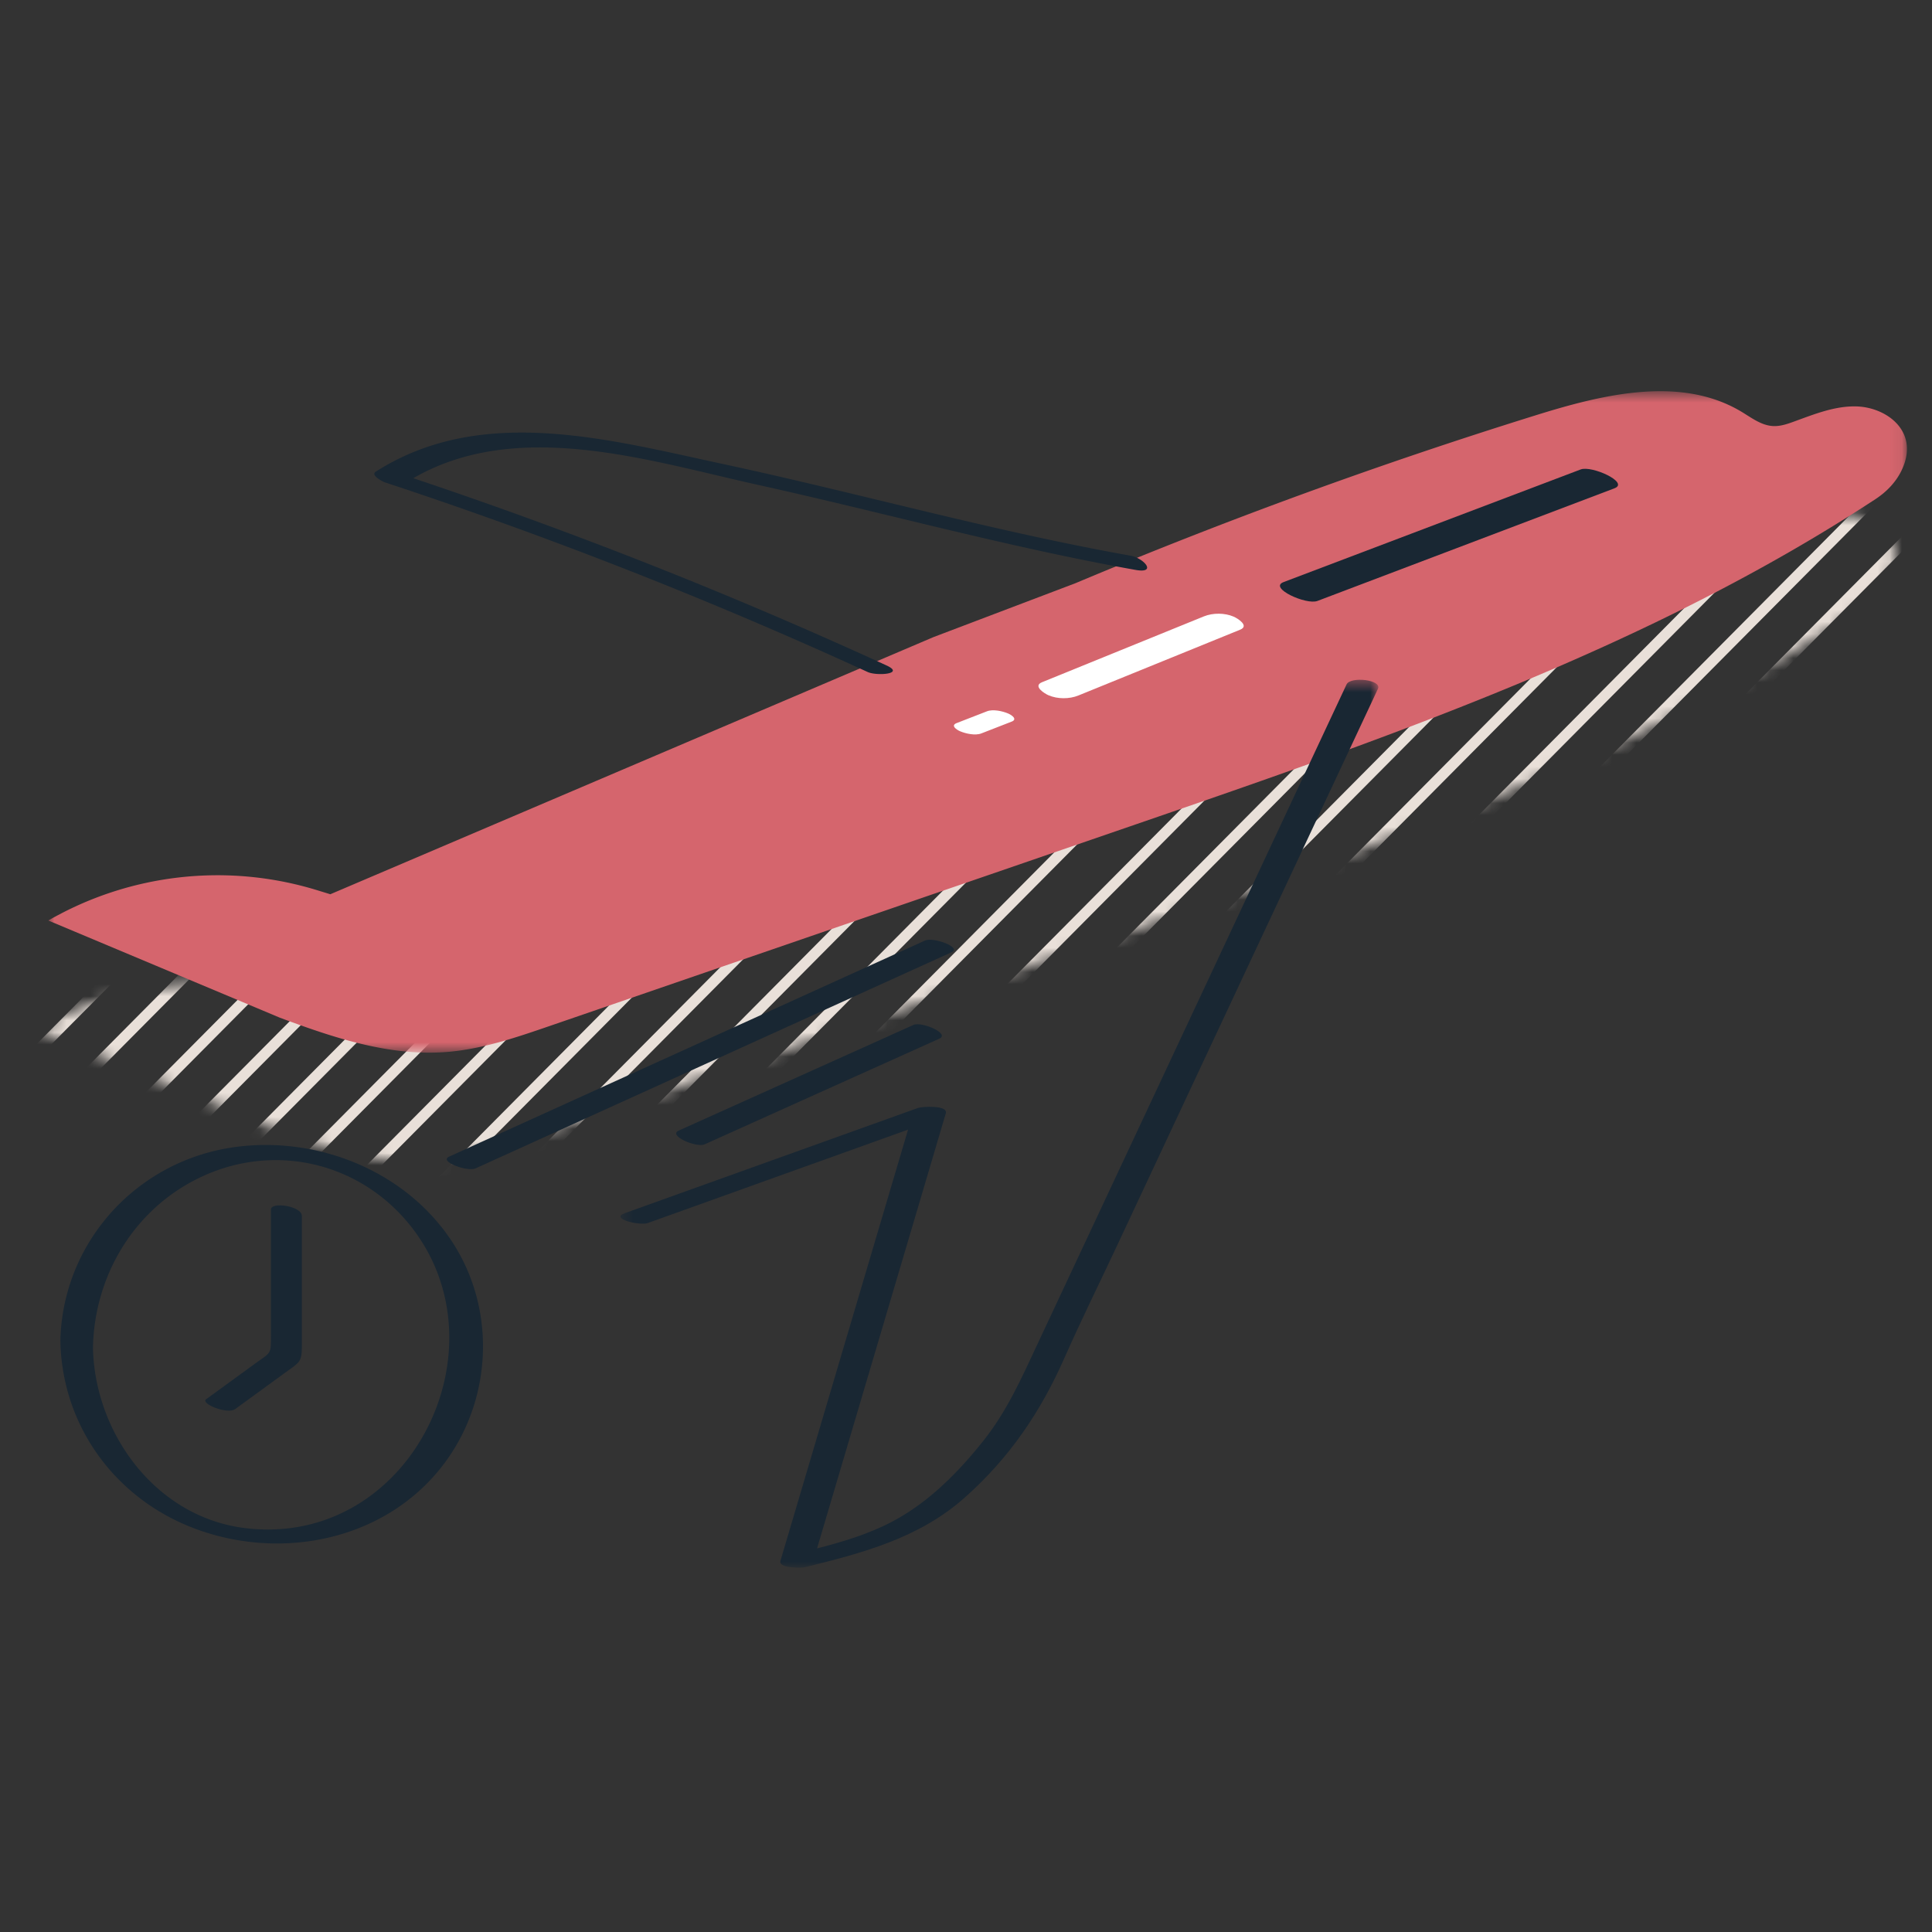 <svg xmlns="http://www.w3.org/2000/svg" xmlns:xlink="http://www.w3.org/1999/xlink" width="160" height="160" viewBox="0 0 160 160">
    <rect x="0" y="0" width="160" height="160" fill="#333333" stroke="none"/>
    <defs>
        <path id="a" d="M85.073 16.295a423.098 423.098 0 0 1 38.19-13.928c5.58-1.737 11.983-3.272 16.983-.254.818.494 1.627 1.118 2.581 1.17.597.034 1.18-.165 1.74-.369 1.677-.61 3.383-1.304 5.167-1.257 2.53.068 5.301 2.104 3.736 5.322-.472.97-1.248 1.764-2.15 2.355-18.714 12.27-40.101 19.658-61.255 26.935L41.534 52.965c-2.798.962-5.633 1.933-8.585 2.16-4.717.362-9.354-1.194-13.785-2.849L0 44.232a28.076 28.076 0 0 1 22.258-2.512l1.097.337L73.311 20.76l11.762-4.464z"/>
        <path id="c" d="M0 .574h153.925v54.78H0z"/>
        <path id="e" d="M.39.47h62.758V74H.39z"/>
    </defs>
    <g fill="none" fill-rule="evenodd">
        <g transform="translate(3 41)">
            <mask id="b" fill="#fff">
                <use xlink:href="#a"/>
            </mask>
            <path stroke="#E9E0D9" stroke-width=".882" d="M-73.042 76.022L30.163-27.938M-66.971 76.022L36.234-27.938M-60.9 76.022L42.305-27.938M-54.83 76.022L48.376-27.938M-48.759 76.022L54.446-27.938M-41.82 76.022L61.384-27.938M-35.75 76.022L67.456-27.938M-29.679 76.022L73.526-27.938M-23.608 76.022L79.597-27.938M-16.67 76.022L86.535-27.938M-10.599 76.022L92.606-27.938M-4.528 76.022L98.677-27.938M1.543 76.022l103.205-103.96M7.614 76.022l103.205-103.96M14.552 76.022l103.205-103.96M20.623 76.022l103.205-103.96M26.694 76.022l103.205-103.96M32.765 76.022L135.97-27.938M38.836 76.022L142.04-27.938M45.774 76.022l103.205-103.96M51.845 76.022L155.05-27.938M57.916 76.022L161.12-27.938M63.986 76.022l103.206-103.96M70.925 76.022L174.13-27.938M76.995 76.022l103.206-103.96M83.066 76.022l103.205-103.96M89.137 76.022l103.205-103.96M95.208 76.022l103.205-103.96M102.146 76.022l103.205-103.96M108.217 76.022l103.205-103.96M114.288 76.022l103.205-103.96M120.359 76.022l103.205-103.96M126.43 76.022l103.205-103.96M133.368 76.022l103.205-103.96M139.439 76.022l103.205-103.96M145.51 76.022l103.205-103.96M151.58 76.022l103.206-103.96" mask="url(#b)"/>
        </g>
        <g transform="translate(4 31.824)">
            <mask id="d" fill="#fff">
                <use xlink:href="#c"/>
            </mask>
            <path fill="#D5656D" d="M85.073 16.471a423.098 423.098 0 0 1 38.19-13.928c5.58-1.737 11.983-3.271 16.983-.254.818.495 1.627 1.119 2.581 1.171.597.033 1.18-.165 1.74-.37 1.677-.609 3.383-1.304 5.167-1.257 2.53.068 5.301 2.104 3.736 5.322-.472.97-1.248 1.764-2.15 2.356-18.714 12.27-40.101 19.658-61.255 26.935L41.534 53.14c-2.798.962-5.633 1.933-8.585 2.16-4.717.363-9.354-1.193-13.785-2.848L0 44.409a28.076 28.076 0 0 1 22.258-2.512l1.097.337 49.956-21.298 11.762-4.465z" mask="url(#d)"/>
        </g>
        <g transform="translate(51 55.824)">
            <mask id="f" fill="#fff">
                <use xlink:href="#e"/>
            </mask>
            <path fill="#192733" d="M60.517.855L34.923 55.48c-1.318 2.815-2.51 5.524-4.468 7.994-2.063 2.603-4.526 5.096-7.479 6.669-1.992 1.061-4.139 1.708-6.311 2.266l9.29-31.39 1.372-4.639c.21-.71-2.002-.557-2.295-.452L.758 44.64c-1.307.47 1.234 1.058 1.888.823l21.556-7.737-9.197 31.075-1.373 4.639c-.185.629 1.77.59 2.02.528 4.79-1.18 9.463-2.408 13.244-5.769 3.712-3.301 6.275-7.078 8.27-11.595 1.366-3.092 2.872-6.13 4.306-9.19l16.994-36.27 4.65-9.924c.352-.752-2.278-1.05-2.599-.365" mask="url(#f)"/>
        </g>
        <path fill="#192733" d="M31.856 39.94A386.474 386.474 0 0 1 71.86 55.654c.737.339 3.128.176 1.56-.544a392.575 392.575 0 0 0-39.193-15.507c8.639-4.992 19.472-1.456 28.54.55 10.438 2.31 20.735 5.166 31.27 7.044 1.812.323.715-.977-.425-1.18-11.388-2.03-22.526-5.183-33.83-7.61-9.392-2.014-19.91-4.934-28.667.656-.463.296.612.834.74.877M20.38 126.561c-7.481-.875-12.543-7.875-12.681-14.954.115-5.91 3.352-11.431 8.817-14.07 6.098-2.944 13.168-1.334 17.396 3.876 8.219 10.128.07 26.74-13.533 25.148m-.623-31.605c-8.328.992-14.594 7.878-14.756 16.108.139 7.058 4.59 13.151 11.318 15.596 6.622 2.407 14.42 1.096 19.313-4.085 5.008-5.303 5.82-13.529 1.867-19.653-3.743-5.797-10.882-8.783-17.742-7.966"/>
        <path fill="#192733" d="M22.44 100.153v10.425c0 1.63.024 1.375-1.338 2.367l-4.033 2.936c-.488.355 1.757 1.286 2.41.81l4.181-3.043c1.164-.847 1.34-.824 1.34-2.232v-10.71c0-.842-2.56-1.194-2.56-.553M75.65 84.879l-19.439 8.75c-.928.418 1.466 1.442 2.14 1.14l19.438-8.75c.928-.42-1.466-1.443-2.14-1.14M76.617 77.886l-34.51 15.67-4.913 2.231c-.889.403 1.524 1.276 2.189.974l34.51-15.67c1.638-.744 3.275-1.488 4.913-2.23.889-.405-1.524-1.277-2.189-.975M109.097 49.77l24.607-9.331c1.266-.48-1.883-1.91-2.8-1.561l-24.608 9.33c-1.266.48 1.883 1.91 2.8 1.561"/>
        <path fill="#FFF" d="M99.694 51.049l-13.4 5.45c-.785.32.214.939.532 1.077.747.325 1.73.328 2.48.022l13.399-5.45c.786-.32-.212-.938-.531-1.077-.747-.325-1.73-.327-2.48-.022M81.73 58.91l-2.512.976c-.512.2 0 .55.295.674.462.196 1.251.375 1.758.178l2.511-.977c.512-.2 0-.55-.295-.674-.462-.196-1.251-.375-1.758-.178"/>
    </g>
</svg>
